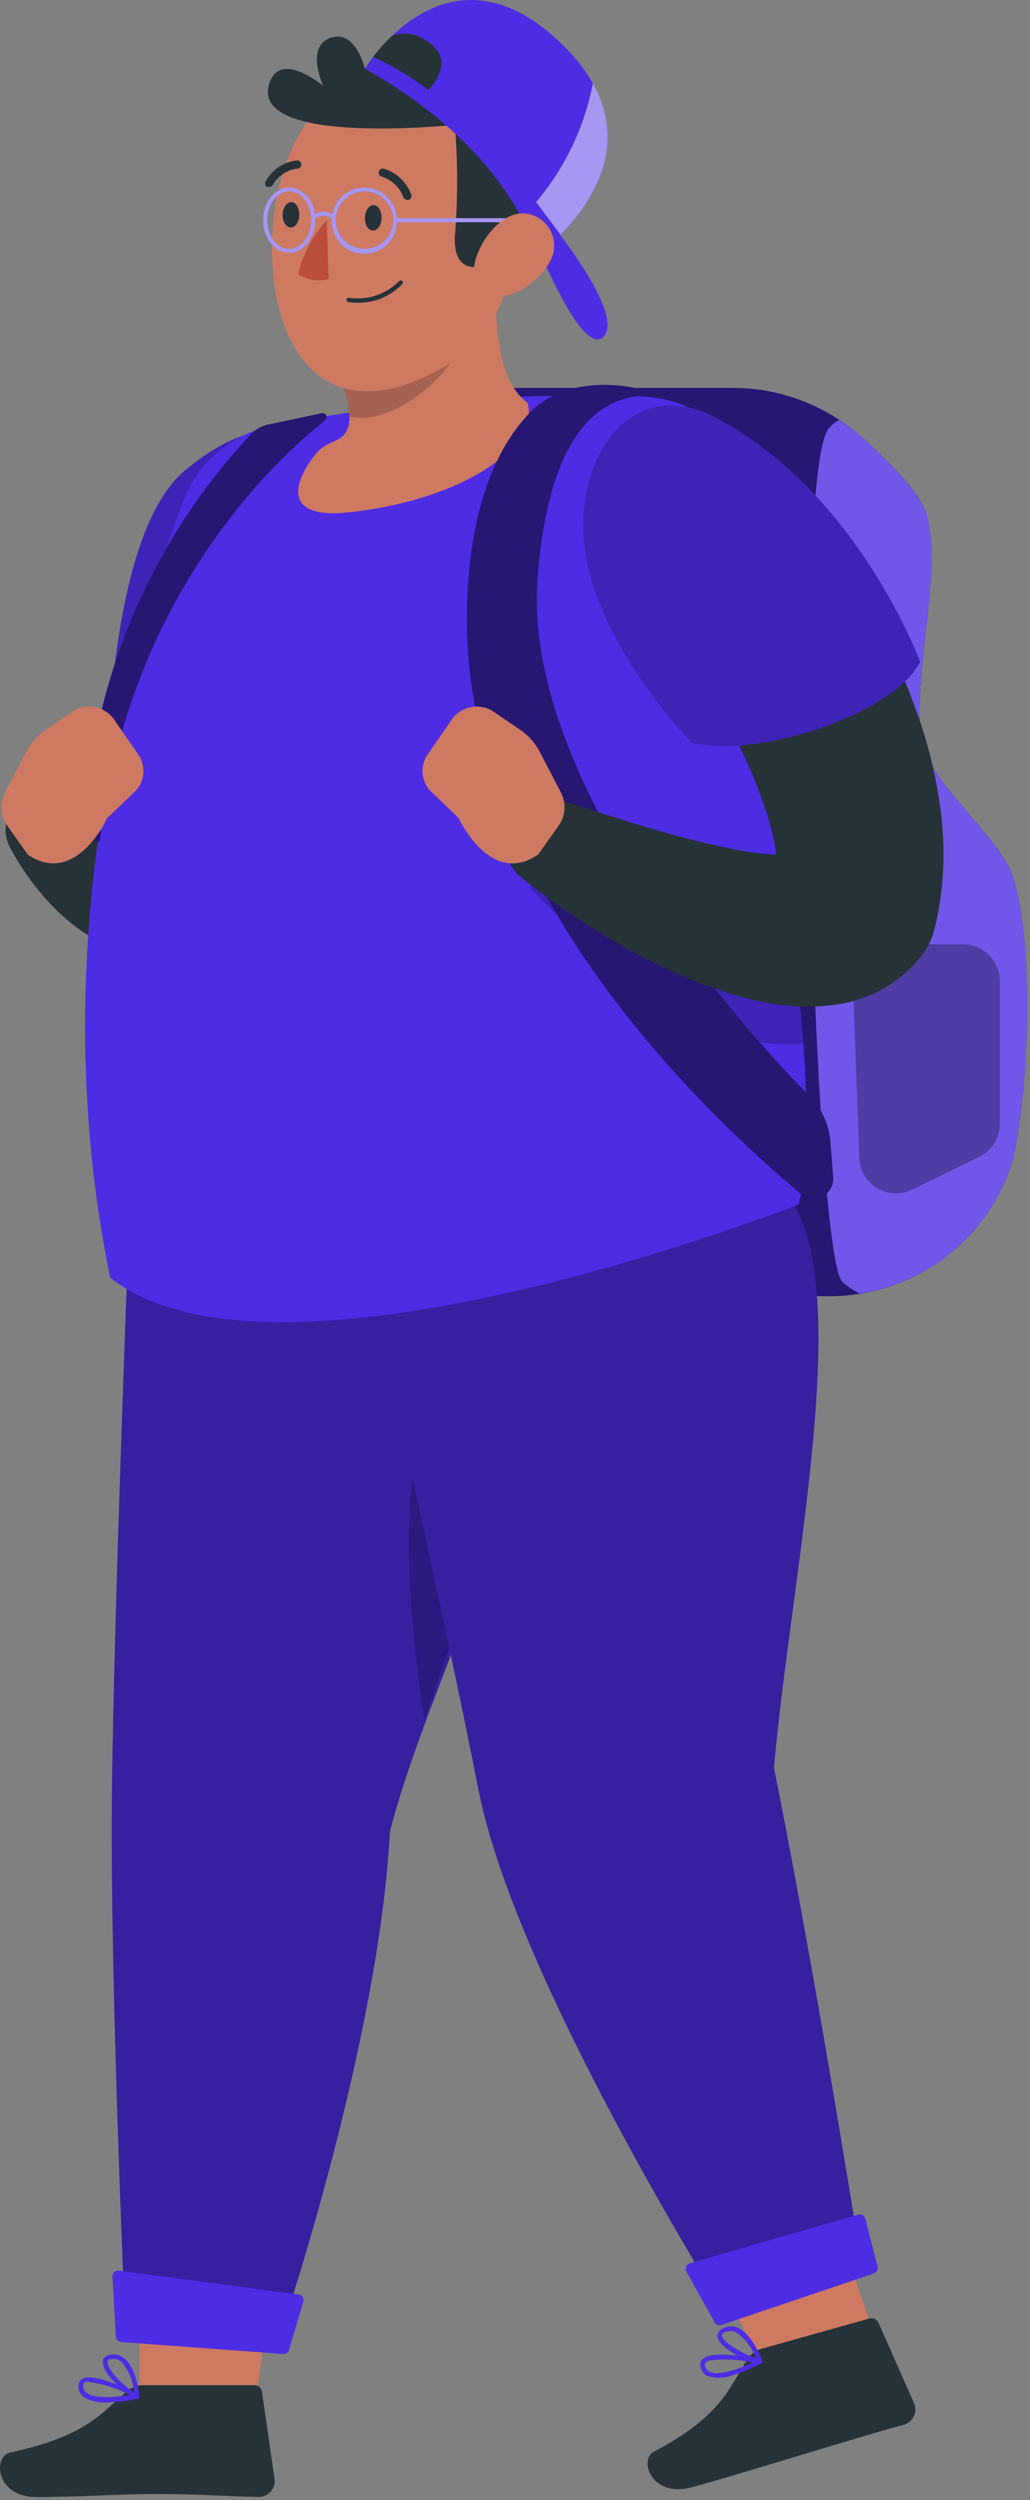 <?xml version="1.0" encoding="UTF-8"?> <svg xmlns="http://www.w3.org/2000/svg" width="174" height="422" viewBox="0 0 174 422" fill="none"><rect x="0" y="0" width="174" height="422" fill="#808080" stroke="none"/> <path d="M123.687 65.475H83.115C74.972 65.466 67.116 68.485 61.074 73.946C55.033 79.406 51.239 86.919 50.428 95.022C50.428 95.022 50.428 95.181 50.428 95.251C48.382 118.042 48.664 164.048 50.428 186.803C50.428 187.72 50.605 188.849 50.764 190.102C51.713 198.013 55.53 205.301 61.492 210.587C67.454 215.873 75.148 218.789 83.115 218.784H139.951C146.728 218.829 153.348 216.74 158.872 212.815C164.396 208.889 168.546 203.325 170.733 196.911C170.909 196.414 171.056 195.907 171.174 195.394C173.803 183.893 174.702 159.426 171.174 148.154C169.199 141.874 158.103 132.825 156.145 126.545C153.093 116.843 160.026 95.269 156.145 85.867C154.857 82.762 150.306 78.088 145.826 74.013C139.772 68.501 131.874 65.455 123.687 65.475Z" fill="#4E2CE4"></path> <path opacity="0.5" d="M123.687 65.475H83.115C74.972 65.466 67.116 68.485 61.074 73.946C55.033 79.406 51.239 86.919 50.428 95.022C50.428 95.022 50.428 95.181 50.428 95.251C48.382 118.042 48.664 164.048 50.428 186.803C50.428 187.72 50.605 188.849 50.764 190.102C51.713 198.013 55.53 205.301 61.492 210.587C67.454 215.873 75.148 218.789 83.115 218.784H139.951C146.728 218.829 153.348 216.74 158.872 212.815C164.396 208.889 168.546 203.325 170.733 196.911C170.909 196.414 171.056 195.907 171.174 195.394C173.803 183.893 174.702 159.426 171.174 148.154C169.199 141.874 158.103 132.825 156.145 126.545C153.093 116.843 160.026 95.269 156.145 85.867C154.857 82.762 150.306 78.088 145.826 74.013C139.772 68.501 131.874 65.455 123.687 65.475Z" fill="black"></path> <path d="M139.899 72.461C140.4 71.814 141.031 71.279 141.751 70.891C143.192 71.819 144.554 72.863 145.826 74.013C150.306 78.088 154.857 82.833 156.145 85.867C160.026 95.269 153.093 116.843 156.145 126.545C158.103 132.825 169.199 141.874 171.174 148.154C174.702 159.426 173.803 183.892 171.174 195.394C171.056 195.907 170.909 196.414 170.733 196.911C168.854 202.468 165.487 207.404 160.999 211.182C156.512 214.961 151.075 217.438 145.279 218.343C144.174 217.844 143.161 217.165 142.28 216.332C137.5 211.464 133.654 81.51 139.899 72.461Z" fill="#4E2CE4"></path> <path opacity="0.2" d="M139.899 72.461C140.4 71.814 141.031 71.279 141.751 70.891C143.192 71.819 144.554 72.863 145.826 74.013C150.306 78.088 154.857 82.833 156.145 85.867C160.026 95.269 153.093 116.843 156.145 126.545C158.103 132.825 169.199 141.874 171.174 148.154C174.702 159.426 173.803 183.892 171.174 195.394C171.056 195.907 170.909 196.414 170.733 196.911C168.854 202.468 165.487 207.404 160.999 211.182C156.512 214.961 151.075 217.438 145.279 218.343C144.174 217.844 143.161 217.165 142.28 216.332C137.5 211.464 133.654 81.51 139.899 72.461Z" fill="white"></path> <path opacity="0.3" d="M154.134 200.774L165.37 195.306C166.426 194.796 167.316 193.999 167.94 193.007C168.564 192.015 168.896 190.868 168.898 189.696V165.618C168.898 163.966 168.242 162.382 167.075 161.214C165.907 160.047 164.323 159.391 162.672 159.391H150.324C149.488 159.39 148.66 159.558 147.891 159.884C147.121 160.21 146.425 160.688 145.844 161.289C145.263 161.889 144.809 162.601 144.508 163.381C144.208 164.161 144.068 164.994 144.097 165.829L145.155 195.394C145.185 196.436 145.476 197.455 146.003 198.355C146.53 199.255 147.275 200.008 148.17 200.544C149.065 201.08 150.08 201.382 151.123 201.423C152.165 201.463 153.2 201.24 154.134 200.774Z" fill="black"></path> <path d="M23.633 385.571L45.736 387.406L41.997 413.39L23.51 411.873L23.633 385.571Z" fill="#CE7A63"></path> <path d="M65.881 309.101C74.507 275.867 100.508 236.777 83.239 206.277L21.605 212.028C21.605 212.028 19.347 269.922 18.924 301.004C18.465 333.338 21.252 394.496 21.252 394.496L46.583 396.401C46.583 396.401 63.853 346.41 65.881 309.101Z" fill="#4E2CE4"></path> <path opacity="0.3" d="M65.881 309.101C74.507 275.867 100.508 236.777 83.239 206.277L21.605 212.028C21.605 212.028 19.347 269.922 18.924 301.004C18.465 333.338 21.252 394.496 21.252 394.496L46.583 396.401C46.583 396.401 63.853 346.41 65.881 309.101Z" fill="black"></path> <path d="M47.835 397.337L20.475 395.326C20.242 395.31 20.023 395.21 19.858 395.044C19.692 394.879 19.592 394.66 19.576 394.426L18.994 384.266C18.985 384.125 19.007 383.984 19.059 383.853C19.111 383.722 19.191 383.605 19.294 383.509C19.397 383.412 19.52 383.34 19.654 383.297C19.788 383.254 19.93 383.242 20.07 383.26L50.446 387.3C50.583 387.317 50.715 387.364 50.832 387.437C50.949 387.511 51.049 387.609 51.125 387.725C51.2 387.84 51.25 387.971 51.269 388.108C51.289 388.245 51.279 388.384 51.24 388.517L48.823 396.649C48.766 396.862 48.635 397.047 48.454 397.173C48.274 397.299 48.054 397.357 47.835 397.337Z" fill="#4E2CE4"></path> <path opacity="0.2" d="M83.01 235.719C83.242 243.576 82.923 251.439 82.057 259.251C79.023 269.711 75.16 280.172 71.702 290.333C67.151 261.579 67.134 228.063 83.01 235.719Z" fill="black"></path> <path d="M120.283 382.449L141.381 375.551L149.777 400.353L132.155 406.139L120.283 382.449Z" fill="#CE7A63"></path> <path d="M130.744 298.341C133.743 264.737 144.856 215.644 132.667 201.321L60.555 208.377C60.555 208.377 74.772 271.14 80.841 302.151C87.138 334.273 122.983 391.11 122.983 391.11L145.738 383.507C145.738 383.507 138.4 336.69 130.744 298.341Z" fill="#4E2CE4"></path> <path opacity="0.3" d="M130.744 298.341C133.743 264.737 144.856 215.644 132.667 201.321L60.555 208.377C60.555 208.377 74.772 271.14 80.841 302.151C87.138 334.273 122.983 391.11 122.983 391.11L145.738 383.507C145.738 383.507 138.4 336.69 130.744 298.341Z" fill="black"></path> <path d="M147.59 383.754L121.836 392.45C121.633 392.518 121.412 392.513 121.212 392.436C121.012 392.359 120.846 392.214 120.742 392.027L115.961 383.454C115.889 383.323 115.848 383.178 115.84 383.029C115.832 382.88 115.858 382.732 115.915 382.594C115.973 382.457 116.061 382.334 116.173 382.235C116.285 382.137 116.418 382.065 116.561 382.025L145.014 373.805C145.133 373.77 145.257 373.759 145.379 373.774C145.501 373.788 145.619 373.827 145.726 373.888C145.833 373.949 145.927 374.03 146.002 374.128C146.076 374.226 146.131 374.338 146.161 374.457L148.243 382.554C148.305 382.799 148.272 383.059 148.151 383.282C148.03 383.504 147.83 383.672 147.59 383.754Z" fill="#4E2CE4"></path> <path d="M8.234 133.23L13.103 133.601C13.371 133.673 13.627 133.786 13.861 133.936L14.726 134.377C15.29 134.694 15.855 134.977 16.49 135.259C17.619 135.841 18.765 136.353 19.859 136.794C20.974 137.26 22.124 137.637 23.299 137.922L24.357 118.518C24.534 114.655 24.816 110.81 25.045 106.947C25.274 103.083 25.574 99.185 25.927 95.498V95.251C26.381 91.444 28.272 87.953 31.213 85.492C34.154 83.031 37.924 81.787 41.752 82.012C45.58 82.237 49.178 83.915 51.81 86.704C54.442 89.492 55.911 93.181 55.915 97.015C55.915 101.214 55.562 105.147 55.245 109.187C54.927 113.226 54.504 117.213 53.957 121.217L53.163 127.233L52.193 133.23C51.576 137.234 50.764 141.221 49.953 145.225L49.582 146.989C49.331 148.151 48.858 149.253 48.189 150.235C46.703 152.474 44.923 154.503 42.897 156.268C40.455 158.399 37.604 160.008 34.518 160.996C31.437 161.946 28.183 162.199 24.992 161.736C22.411 161.358 19.906 160.578 17.566 159.426C13.976 157.564 10.749 155.072 8.04 152.07C6.843 150.755 5.724 149.371 4.689 147.924C4.177 147.201 3.701 146.478 3.242 145.737L2.554 144.59L1.831 143.32C1.159 142.149 0.858 140.803 0.966 139.457C1.106 137.668 1.95 136.008 3.312 134.841C4.675 133.673 6.445 133.094 8.234 133.23Z" fill="#263238"></path> <path d="M31.166 79.482C19.629 89.131 18.588 122.224 18.588 122.224C23.775 132.896 36.123 134.66 46.654 136.336C46.654 136.336 60.06 127.357 62.971 103.79C65.105 86.415 54.468 59.955 31.166 79.482Z" fill="#4E2CE4"></path> <g opacity="0.2"> <path d="M31.166 79.482C19.629 89.131 18.588 122.224 18.588 122.224C23.775 132.896 36.123 134.66 46.654 136.336C46.654 136.336 60.06 127.357 62.971 103.79C65.105 86.415 54.468 59.955 31.166 79.482Z" fill="black"></path> </g> <path d="M46.071 71.826C66.329 67.908 86.958 66.246 107.582 66.869C119.507 67.38 128.538 73.925 129.438 98.18C131.202 147.395 139.44 185.11 134.906 203.314C134.906 203.314 46.847 238.012 18.606 215.662C6.646 157.45 23.051 106.453 30.724 85.126C31.923 81.777 33.966 78.793 36.654 76.464C39.342 74.134 42.586 72.536 46.071 71.826Z" fill="#4E2CE4"></path> <path d="M24.269 402.594H42.932C43.255 402.587 43.57 402.7 43.814 402.912C44.059 403.124 44.216 403.419 44.255 403.74L46.389 418.505C46.429 418.878 46.39 419.256 46.274 419.614C46.158 419.971 45.968 420.3 45.717 420.579C45.466 420.859 45.159 421.082 44.816 421.235C44.473 421.389 44.102 421.468 43.726 421.468C37.217 421.345 34.077 420.974 25.874 420.974C20.811 420.974 13.138 421.486 6.153 421.486C-0.833 421.486 -1.186 414.589 1.707 413.971C14.743 411.167 17.089 407.303 21.482 403.617C22.261 402.957 23.248 402.595 24.269 402.594Z" fill="#263238"></path> <path d="M18.024 405.504C16.601 405.628 15.177 405.268 13.985 404.481C13.721 404.24 13.52 403.94 13.397 403.606C13.274 403.271 13.234 402.912 13.279 402.558C13.296 402.343 13.366 402.135 13.483 401.953C13.6 401.771 13.76 401.622 13.949 401.517C15.978 400.406 22.61 403.775 23.351 404.163C23.427 404.197 23.489 404.256 23.527 404.33C23.566 404.403 23.578 404.487 23.563 404.569C23.556 404.653 23.521 404.731 23.463 404.792C23.405 404.853 23.329 404.892 23.245 404.904C21.528 405.267 19.779 405.468 18.024 405.504ZM15.061 401.976C14.806 401.961 14.551 402.01 14.32 402.117C14.244 402.159 14.181 402.22 14.138 402.294C14.094 402.369 14.072 402.454 14.073 402.54C14.035 402.772 14.055 403.01 14.132 403.231C14.209 403.453 14.34 403.652 14.514 403.81C15.519 404.71 18.253 404.869 21.94 404.251C19.788 403.137 17.461 402.397 15.061 402.064V401.976Z" fill="#4E2CE4"></path> <path d="M23.14 404.922H22.982C21.006 404.022 17.072 400.442 17.39 398.554C17.39 398.113 17.778 397.549 18.871 397.443C19.26 397.398 19.653 397.435 20.027 397.55C20.4 397.665 20.746 397.857 21.041 398.113C23.14 399.877 23.528 404.34 23.528 404.516C23.538 404.587 23.529 404.659 23.501 404.724C23.473 404.789 23.427 404.846 23.37 404.887C23.297 404.917 23.218 404.929 23.14 404.922ZM19.189 398.184H18.942C18.236 398.184 18.183 398.554 18.166 398.642C17.989 399.771 20.635 402.594 22.664 403.811C22.501 401.929 21.762 400.142 20.547 398.695C20.184 398.366 19.714 398.178 19.224 398.166L19.189 398.184Z" fill="#4E2CE4"></path> <path d="M128.856 396.402L146.831 391.357C147.141 391.266 147.473 391.29 147.765 391.427C148.057 391.563 148.29 391.802 148.419 392.098L154.452 405.751C154.586 406.097 154.646 406.468 154.629 406.839C154.612 407.21 154.517 407.573 154.351 407.906C154.184 408.238 153.951 408.532 153.664 408.768C153.378 409.005 153.045 409.179 152.688 409.279C146.39 410.92 123.493 418.099 116.772 419.863C110.052 421.627 107.829 415.206 110.475 413.83C122.259 407.603 123.229 402.77 126.457 397.954C127.059 397.182 127.904 396.635 128.856 396.402Z" fill="#263238"></path> <path d="M123.688 400.953C122.351 401.452 120.885 401.49 119.525 401.059C119.205 400.9 118.93 400.666 118.721 400.377C118.512 400.089 118.376 399.753 118.325 399.401C118.277 399.19 118.284 398.97 118.346 398.763C118.408 398.556 118.522 398.369 118.678 398.219C120.336 396.578 127.639 398.06 128.468 398.219C128.548 398.234 128.62 398.275 128.675 398.336C128.729 398.396 128.762 398.473 128.768 398.554C128.779 398.633 128.764 398.713 128.726 398.783C128.688 398.853 128.628 398.909 128.556 398.942C127 399.763 125.37 400.436 123.688 400.953ZM119.895 398.43C119.654 398.49 119.431 398.605 119.242 398.766C119.176 398.827 119.127 398.906 119.102 398.993C119.078 399.08 119.077 399.172 119.101 399.26C119.131 399.491 119.218 399.712 119.353 399.903C119.488 400.094 119.668 400.248 119.877 400.353C121.094 400.953 123.758 400.353 127.145 398.783C124.749 398.248 122.279 398.129 119.842 398.43H119.895Z" fill="#4E2CE4"></path> <path d="M128.432 398.995H128.273C126.121 398.678 121.376 396.279 121.217 394.391C121.217 393.932 121.323 393.315 122.346 392.909C122.706 392.756 123.093 392.678 123.484 392.678C123.875 392.678 124.262 392.756 124.622 392.909C127.109 394.021 128.679 398.201 128.749 398.413C128.782 398.473 128.799 398.539 128.799 398.607C128.799 398.675 128.782 398.742 128.749 398.801C128.718 398.859 128.673 398.907 128.617 398.941C128.561 398.975 128.497 398.994 128.432 398.995ZM122.805 393.58H122.575C121.905 393.844 121.94 394.126 121.94 394.232C122.082 395.361 125.468 397.372 127.673 397.99C127.009 396.219 125.814 394.697 124.251 393.633C123.793 393.433 123.276 393.414 122.805 393.58Z" fill="#4E2CE4"></path> <path opacity="0.2" d="M133.743 153.252C134.572 161.613 135.313 169.252 135.789 176.096C127.304 177.366 112.681 173.379 89.378 149.83L95.923 146.125L133.743 153.252Z" fill="black"></path> <path d="M53.463 76.483C55.597 73.96 58.173 75.054 58.984 71.473C59.222 68.702 58.493 65.935 56.92 63.641L83.38 45.86C83.821 56.197 84.192 64.347 89.131 67.998C91.195 75.53 77.736 84.544 58.667 86.502C46.583 87.702 50.411 80.117 53.463 76.483Z" fill="#CE7A63"></path> <path opacity="0.2" d="M57.414 64.47L78.952 56.815C74.225 66.128 64.646 71.897 59.037 70.291C59.008 68.243 58.449 66.238 57.414 64.47Z" fill="black"></path> <path d="M61.701 13.279C75.989 8.639 89.748 19.541 88.161 33.036C86.573 46.53 85.233 55.65 76.536 61.03C59.231 71.738 49.529 63.959 46.707 50.288C44.308 37.975 47.183 17.989 61.701 13.279Z" fill="#CE7A63"></path> <path d="M60.695 51.099C60.076 51.114 59.456 51.079 58.843 50.993C58.747 50.98 58.661 50.93 58.602 50.854C58.542 50.779 58.515 50.683 58.525 50.587C58.532 50.538 58.548 50.491 58.573 50.449C58.597 50.406 58.631 50.369 58.67 50.339C58.709 50.31 58.754 50.288 58.802 50.276C58.85 50.264 58.9 50.262 58.949 50.27C60.485 50.498 62.054 50.362 63.528 49.871C65.002 49.381 66.34 48.551 67.433 47.447C67.502 47.381 67.594 47.345 67.689 47.345C67.784 47.345 67.876 47.381 67.945 47.447C67.98 47.48 68.007 47.52 68.026 47.564C68.045 47.608 68.055 47.655 68.055 47.703C68.055 47.751 68.045 47.798 68.026 47.842C68.007 47.886 67.98 47.926 67.945 47.959C67.007 48.94 65.883 49.723 64.638 50.262C63.392 50.802 62.052 51.086 60.695 51.099Z" fill="#263238"></path> <path d="M64.453 36.846C64.453 38.028 63.73 38.963 62.953 38.91C62.177 38.857 61.595 37.887 61.648 36.705C61.701 35.523 62.371 34.588 63.147 34.623C63.923 34.659 64.506 35.664 64.453 36.846Z" fill="#263238"></path> <path d="M50.551 36.334C50.551 37.516 49.828 38.451 49.07 38.398C48.311 38.345 47.694 37.375 47.747 36.193C47.8 35.011 48.47 34.076 49.246 34.111C50.022 34.147 50.604 35.152 50.551 36.334Z" fill="#263238"></path> <path d="M55.209 37.145L55.509 47.094C54.644 47.337 53.737 47.388 52.851 47.245C51.965 47.102 51.12 46.767 50.376 46.265C51.172 42.859 52.837 39.717 55.209 37.145Z" fill="#BA4D3C"></path> <path d="M68.721 33.723C68.837 33.758 68.959 33.758 69.074 33.723C69.159 33.69 69.237 33.641 69.302 33.577C69.368 33.514 69.42 33.438 69.457 33.355C69.493 33.271 69.512 33.181 69.513 33.09C69.514 32.999 69.497 32.908 69.462 32.824C69.083 31.783 68.463 30.846 67.654 30.089C66.845 29.332 65.869 28.776 64.805 28.466C64.716 28.447 64.624 28.445 64.534 28.461C64.444 28.477 64.358 28.51 64.281 28.559C64.204 28.609 64.138 28.672 64.085 28.747C64.033 28.822 63.996 28.907 63.976 28.996C63.957 29.085 63.955 29.177 63.971 29.267C63.986 29.357 64.02 29.443 64.069 29.52C64.118 29.597 64.182 29.663 64.257 29.716C64.332 29.768 64.416 29.805 64.505 29.825C65.349 30.084 66.119 30.539 66.753 31.152C67.388 31.765 67.869 32.519 68.157 33.353C68.214 33.456 68.295 33.543 68.393 33.608C68.492 33.672 68.604 33.712 68.721 33.723Z" fill="#263238"></path> <path d="M45.559 31.536C45.659 31.525 45.756 31.494 45.843 31.446C45.931 31.397 46.009 31.332 46.071 31.253C46.488 30.487 47.085 29.833 47.81 29.348C48.535 28.862 49.367 28.56 50.234 28.466C50.326 28.464 50.416 28.443 50.5 28.406C50.584 28.368 50.659 28.314 50.722 28.246C50.784 28.179 50.833 28.099 50.864 28.013C50.895 27.927 50.909 27.835 50.904 27.743C50.891 27.561 50.809 27.39 50.675 27.265C50.541 27.141 50.364 27.072 50.181 27.073C49.08 27.192 48.024 27.574 47.103 28.189C46.182 28.803 45.422 29.63 44.889 30.601C44.841 30.678 44.809 30.764 44.794 30.854C44.78 30.944 44.783 31.036 44.804 31.125C44.826 31.214 44.865 31.297 44.919 31.371C44.972 31.444 45.04 31.506 45.118 31.553C45.264 31.588 45.417 31.582 45.559 31.536Z" fill="#263238"></path> <path d="M81.351 44.907C81.351 44.907 76.059 46.671 76.924 38.909C77.35 32.971 77.321 27.009 76.835 21.075C76.835 21.075 42.173 24.762 45.471 14.161C47.235 8.304 54.609 14.496 54.609 14.496C54.609 14.496 51.381 7.687 56.073 6.311C60.113 5.129 61.647 11.603 61.647 11.603C61.647 11.603 87.49 4.652 91.247 23.333C95.004 42.014 81.351 44.907 81.351 44.907Z" fill="#263238"></path> <path d="M93.541 6.17C109.664 20.458 100.597 33.653 94.653 39.686C97.651 43.619 104.866 53.798 101.955 56.832C99.045 59.866 93.294 47.43 91.283 42.72L90.736 43.143C90.736 43.143 86.82 25.68 61.648 11.603C61.648 11.55 74.896 -10.359 93.541 6.17Z" fill="#4E2CE4"></path> <path d="M63.006 9.61C63.976 8.357 65.037 7.178 66.181 6.082C67.075 5.734 68.038 5.605 68.992 5.703C69.946 5.801 70.863 6.124 71.667 6.646C76.307 9.363 74.49 12.856 72.373 15.202C69.468 12.996 66.326 11.12 63.006 9.61Z" fill="#263238"></path> <path opacity="0.5" d="M100.156 14.055C106.347 25.133 99.538 34.729 94.687 39.615L90.56 34.111C95.433 28.364 98.739 21.455 100.156 14.055Z" fill="white"></path> <path d="M48.877 31.624C50.015 31.74 51.074 32.259 51.863 33.087C52.652 33.915 53.119 34.998 53.181 36.14C53.627 35.867 54.14 35.723 54.663 35.723C55.185 35.723 55.698 35.867 56.144 36.14C56.394 34.821 57.116 33.639 58.176 32.816C59.236 31.992 60.56 31.584 61.899 31.669C63.238 31.753 64.501 32.325 65.448 33.275C66.396 34.225 66.965 35.488 67.046 36.828H86.82V37.516H67.046C66.999 38.975 66.374 40.357 65.309 41.356C64.244 42.355 62.825 42.89 61.366 42.843C59.906 42.796 58.525 42.172 57.526 41.106C56.527 40.041 55.992 38.623 56.038 37.163C56.038 37.163 56.038 37.004 56.038 36.934C55.651 36.591 55.153 36.403 54.636 36.403C54.12 36.403 53.621 36.591 53.234 36.934C53.234 36.934 53.234 37.075 53.234 37.145C53.234 40.197 51.258 42.667 48.841 42.667C46.425 42.667 44.449 40.197 44.449 37.145C44.449 34.094 46.46 31.624 48.877 31.624ZM61.56 41.996C62.52 42 63.46 41.718 64.26 41.187C65.06 40.657 65.684 39.9 66.054 39.014C66.424 38.128 66.523 37.152 66.337 36.21C66.152 35.268 65.692 34.402 65.014 33.721C64.336 33.041 63.472 32.578 62.53 32.389C61.589 32.2 60.613 32.295 59.725 32.662C58.838 33.029 58.079 33.65 57.545 34.448C57.011 35.246 56.727 36.185 56.727 37.145C56.727 38.429 57.235 39.66 58.141 40.569C59.047 41.478 60.276 41.992 61.56 41.996ZM48.877 41.996C50.923 41.996 52.581 39.827 52.581 37.145C52.581 34.464 50.923 32.312 48.877 32.312C46.83 32.312 45.155 34.482 45.155 37.145C45.155 39.809 46.83 41.996 48.877 41.996Z" fill="#4E2CE4"></path> <path opacity="0.5" d="M48.877 31.624C50.015 31.74 51.074 32.259 51.863 33.087C52.652 33.915 53.119 34.998 53.181 36.14C53.627 35.867 54.14 35.723 54.663 35.723C55.185 35.723 55.698 35.867 56.144 36.14C56.394 34.821 57.116 33.639 58.176 32.816C59.236 31.992 60.56 31.584 61.899 31.669C63.238 31.753 64.501 32.325 65.448 33.275C66.396 34.225 66.965 35.488 67.046 36.828H86.82V37.516H67.046C66.999 38.975 66.374 40.357 65.309 41.356C64.244 42.355 62.825 42.89 61.366 42.843C59.906 42.796 58.525 42.172 57.526 41.106C56.527 40.041 55.992 38.623 56.038 37.163C56.038 37.163 56.038 37.004 56.038 36.934C55.651 36.591 55.153 36.403 54.636 36.403C54.12 36.403 53.621 36.591 53.234 36.934C53.234 36.934 53.234 37.075 53.234 37.145C53.234 40.197 51.258 42.667 48.841 42.667C46.425 42.667 44.449 40.197 44.449 37.145C44.449 34.094 46.46 31.624 48.877 31.624ZM61.56 41.996C62.52 42 63.46 41.718 64.26 41.187C65.06 40.657 65.684 39.9 66.054 39.014C66.424 38.128 66.523 37.152 66.337 36.21C66.152 35.268 65.692 34.402 65.014 33.721C64.336 33.041 63.472 32.578 62.53 32.389C61.589 32.2 60.613 32.295 59.725 32.662C58.838 33.029 58.079 33.65 57.545 34.448C57.011 35.246 56.727 36.185 56.727 37.145C56.727 38.429 57.235 39.66 58.141 40.569C59.047 41.478 60.276 41.992 61.56 41.996ZM48.877 41.996C50.923 41.996 52.581 39.827 52.581 37.145C52.581 34.464 50.923 32.312 48.877 32.312C46.83 32.312 45.155 34.482 45.155 37.145C45.155 39.809 46.83 41.996 48.877 41.996Z" fill="white"></path> <path d="M92.676 44.519C91.031 47.257 88.367 49.231 85.267 50.005C81.14 50.993 79.199 47.253 80.452 43.443C81.581 40.02 85.073 35.364 89.166 36.087C90.055 36.256 90.889 36.643 91.591 37.214C92.294 37.785 92.844 38.521 93.192 39.357C93.54 40.193 93.675 41.102 93.585 42.003C93.495 42.904 93.183 43.768 92.676 44.519Z" fill="#CE7A63"></path> <path d="M89.537 69.621C94.07 64.875 101.779 64.187 108.041 65.651V66.851C102.273 67.38 92.8 71.596 90.807 97.58C88.178 131.925 125.258 173.432 136.759 185.004C138.823 187.095 140.074 189.853 140.287 192.783L140.746 198.728C140.797 199.379 140.655 200.03 140.337 200.601C140.02 201.171 139.541 201.635 138.961 201.935C138.381 202.234 137.725 202.356 137.076 202.284C136.427 202.213 135.813 201.951 135.312 201.532C119.683 188.532 78.865 150.235 78.865 104.512C78.953 85.761 84.033 75.353 89.537 69.621Z" fill="#4E2CE4"></path> <path opacity="0.5" d="M89.537 69.621C94.07 64.875 101.779 64.187 108.041 65.651V66.851C102.273 67.38 92.8 71.596 90.807 97.58C88.178 131.925 125.258 173.432 136.759 185.004C138.823 187.095 140.074 189.853 140.287 192.783L140.746 198.728C140.797 199.379 140.655 200.03 140.337 200.601C140.02 201.171 139.541 201.635 138.961 201.935C138.381 202.234 137.725 202.356 137.076 202.284C136.427 202.213 135.813 201.951 135.312 201.532C119.683 188.532 78.865 150.235 78.865 104.512C78.953 85.761 84.033 75.353 89.537 69.621Z" fill="black"></path> <path d="M85.585 140.092C85.882 139.148 86.362 138.271 86.999 137.513C87.635 136.754 88.414 136.128 89.292 135.671C90.17 135.214 91.13 134.935 92.116 134.849C93.103 134.763 94.096 134.872 95.04 135.171L95.393 135.276C99.644 136.617 104.213 138.134 108.482 139.404C112.751 140.674 117.161 141.909 121.359 142.809C123.44 143.25 125.487 143.673 127.462 143.938C128.75 144.096 129.985 144.22 131.149 144.273C130.99 143.162 130.796 142.033 130.514 140.868C130.08 139.002 129.532 137.164 128.874 135.365C128.256 133.495 127.48 131.59 126.651 129.685C124.904 125.77 122.943 121.954 120.777 118.254C119.701 116.349 118.519 114.479 117.355 112.627L115.591 109.892L114.709 108.569L113.968 107.476L113.403 106.664C111.187 103.434 110.319 99.465 110.986 95.604C111.653 91.743 113.801 88.295 116.973 85.995C120.145 83.695 124.09 82.724 127.967 83.29C131.844 83.856 135.347 85.913 137.729 89.024L139.175 90.93L140.445 92.694C141.274 93.84 142.051 95.004 142.809 96.222C144.361 98.532 145.773 100.931 147.149 103.277C148.524 105.624 149.759 108.199 150.976 110.739C152.194 113.279 153.305 115.908 154.293 118.624C156.45 124.225 157.959 130.055 158.791 136C159.264 139.193 159.458 142.422 159.373 145.649C159.276 149.093 158.845 152.519 158.085 155.88L157.909 156.656C157.486 158.435 156.672 160.098 155.528 161.525C153.601 163.916 151.198 165.881 148.472 167.293C146.226 168.44 143.806 169.209 141.31 169.569C137.66 170.092 133.949 170.026 130.32 169.375C127.393 168.894 124.513 168.163 121.712 167.187C119.066 166.288 116.561 165.317 114.144 164.224C109.456 162.102 104.913 159.674 100.544 156.956C96.251 154.311 92.127 151.4 88.196 148.242C86.989 147.306 86.094 146.026 85.628 144.571C85.162 143.117 85.147 141.555 85.585 140.092Z" fill="#263238"></path> <path d="M120.936 70.502C144.979 83.168 155.439 111.727 155.439 111.727C150.747 120.794 127.674 128.027 116.914 125.398C116.914 125.398 101.038 109.434 98.797 92.605C96.751 77.118 106.841 63.005 120.936 70.502Z" fill="#4E2CE4"></path> <g opacity="0.2"> <path d="M120.936 70.502C144.979 83.168 155.439 111.727 155.439 111.727C150.747 120.794 127.674 128.027 116.914 125.398C116.914 125.398 101.038 109.434 98.797 92.605C96.751 77.118 106.841 63.005 120.936 70.502Z" fill="black"></path> </g> <path d="M94.422 139.299L90.894 144.256C82.78 149.759 77.488 138.082 77.488 138.082L72.69 133.495C71.892 132.634 71.427 131.516 71.378 130.342C71.33 129.169 71.701 128.016 72.425 127.092L76.147 121.712C76.853 120.571 77.974 119.749 79.274 119.42C80.575 119.091 81.952 119.28 83.115 119.948L87.913 123.211C89.305 124.166 90.438 125.451 91.212 126.951L94.74 133.742C95.197 134.61 95.409 135.586 95.353 136.565C95.297 137.544 94.975 138.489 94.422 139.299Z" fill="#CE7A63"></path> <path d="M16.189 142.033L15.713 133.213C15.513 129.664 15.786 126.105 16.525 122.629C20.518 104.114 29.483 87.037 42.455 73.237C43.231 72.429 44.234 71.875 45.331 71.649L54.345 69.762C54.495 69.731 54.65 69.751 54.787 69.819C54.925 69.886 55.035 69.998 55.102 70.135C55.169 70.273 55.188 70.429 55.156 70.578C55.124 70.728 55.044 70.862 54.927 70.961C46.883 77.276 21.905 100.067 16.825 142.033H16.189Z" fill="#4E2CE4"></path> <path opacity="0.5" d="M16.189 142.033L15.713 133.213C15.513 129.664 15.786 126.105 16.525 122.629C20.518 104.114 29.483 87.037 42.455 73.237C43.231 72.429 44.234 71.875 45.331 71.649L54.345 69.762C54.495 69.731 54.65 69.751 54.787 69.819C54.925 69.886 55.035 69.998 55.102 70.135C55.169 70.273 55.188 70.429 55.156 70.578C55.124 70.728 55.044 70.862 54.927 70.961C46.883 77.276 21.905 100.067 16.825 142.033H16.189Z" fill="black"></path> <path d="M1.177 139.299L4.705 144.256C12.837 149.759 18.111 138.082 18.111 138.082L22.91 133.495C23.708 132.634 24.173 131.516 24.221 130.342C24.27 129.169 23.898 128.016 23.174 127.092L19.452 121.712C18.747 120.571 17.625 119.749 16.325 119.42C15.025 119.091 13.648 119.28 12.484 119.948L7.686 123.211C6.295 124.166 5.161 125.451 4.388 126.951L0.86 133.742C0.403 134.61 0.191 135.586 0.247 136.565C0.303 137.544 0.624 138.489 1.177 139.299Z" fill="#CE7A63"></path> </svg> 